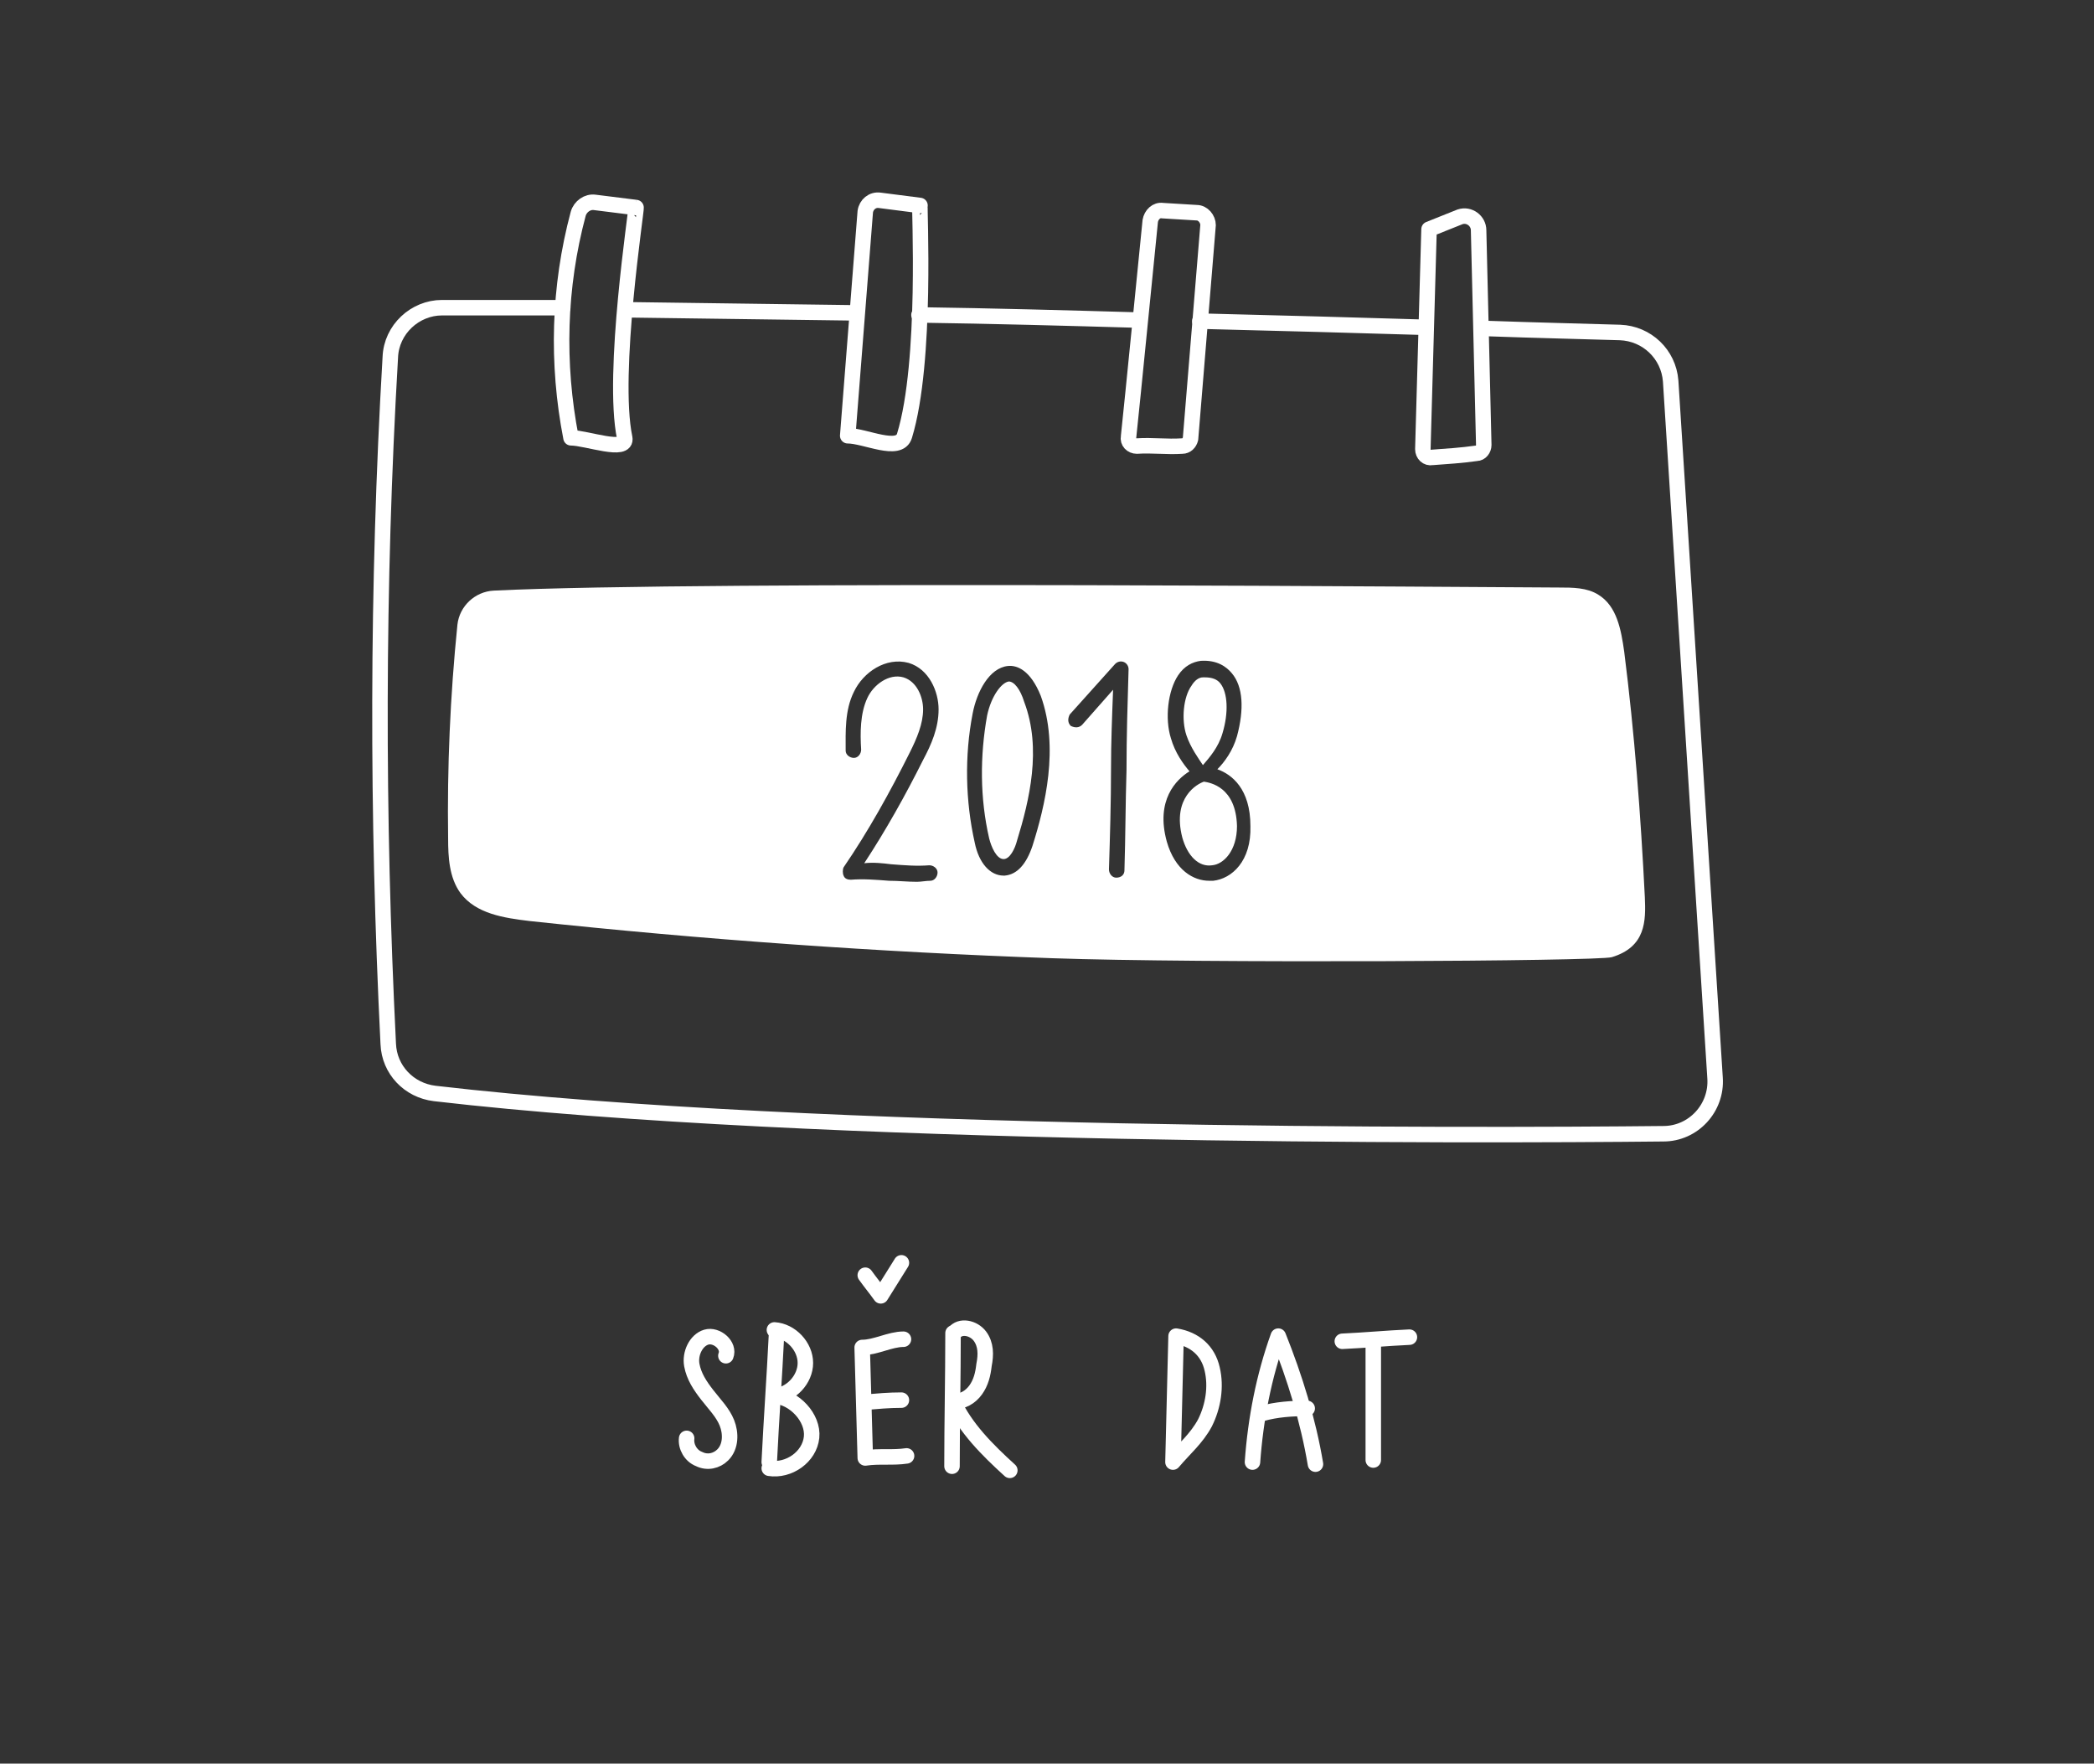 <?xml version="1.0" encoding="UTF-8" standalone="no"?>
<svg xmlns="http://www.w3.org/2000/svg" xmlns:xlink="http://www.w3.org/1999/xlink" version="1.1" id="Vrstva_1" x="0px" y="0px" viewBox="0 0 202.8 170.8" style="enable-background:new 0 0 202.8 170.8;" xml:space="preserve">
<rect x="0" y="0" width="202.8" height="170.8" fill="#333333" stroke="none"/>
<style type="text/css">
    .st0{fill:#D2D2DC;}
    .st1{fill:none;stroke:#FFFFFF;stroke-width:1.5;stroke-linecap:round;stroke-linejoin:round;stroke-miterlimit:10;}
    .st2{fill:#FFFFFF;}
</style>
<g>
    <path class="st0" d="M59.8,43.1c-0.8,0.1-2.1-0.2-3.2-0.5C57.6,43.1,58.8,43.3,59.8,43.1z"></path>
    <path class="st0" d="M88.1,40.3c-0.1,0.5-0.2,0.9-0.3,1.4C88,41.2,88.1,40.8,88.1,40.3z"></path>
    <path class="st0" d="M85.3,42.8c-1.1-0.2-2.3-0.6-3.2-0.6C83.2,42.6,84.3,42.9,85.3,42.8z"></path>
    <path class="st1" d="M143.5,31.8c5.6,0.2,10.3,0.3,13.4,0.4c2.6,0.1,4.7,2.1,4.9,4.7l4.3,67.5c0.2,2.9-2.1,5.4-5,5.4   c-18.7,0.2-82,0.4-119-3.9c-2.5-0.3-4.4-2.3-4.5-4.8c-1.1-22.1-1.1-44.3,0.2-66.5c0.1-2.7,2.4-4.8,5-4.8c3.4,0,7.4,0,11.7,0"></path>
    <path class="st1" d="M116.2,31.1c7.9,0.2,15.4,0.4,21.9,0.6"></path>
    <path class="st1" d="M89,30.5c7.1,0.1,14.3,0.3,21.3,0.5"></path>
    <path class="st1" d="M60.6,30c6.9,0.1,14.4,0.2,22.2,0.3"></path>
    <g>
        <path class="st1" d="M60.5,42.4c0.3,1.5-3.7,0-5.2,0c-1.4-7.2-1.2-14.6,0.7-21.7c0.2-0.7,0.9-1.2,1.6-1.1l4,0.5    C61.7,20.1,59.2,36.2,60.5,42.4z"></path>
        <path class="st1" d="M87.6,42.2c-0.5,1.7-3.8,0-5.5,0l1.7-21.7c0.1-0.7,0.7-1.2,1.4-1.1l3.9,0.5C89,19.9,89.8,35,87.6,42.2z"></path>
        <path class="st1" d="M114.5,43.2c-1.5,0.1-2.9-0.1-4.4,0c-0.5,0-0.9-0.4-0.8-0.9c0.4-3.7,1.7-17,2.1-20.9c0.1-0.6,0.6-1.1,1.2-1    l3.3,0.2c0.6,0,1.1,0.6,1.1,1.2l-1.7,20.7C115.2,42.9,114.9,43.2,114.5,43.2z"></path>
        <path class="st1" d="M138.4,22.2l-0.6,21.3c0,0.5,0.4,0.9,0.9,0.8c1.4-0.1,2.9-0.2,4.3-0.4c0.4,0,0.7-0.4,0.7-0.8l-0.5-20.8    c0-0.9-0.9-1.6-1.8-1.3L138.4,22.2z"></path>
    </g>
    <g>
        <path class="st2" d="M97.7,66C97.7,66,97.7,66,97.7,66c-0.7,0.1-1.7,1.4-2.1,3.3c-0.7,3.9-0.7,8,0.2,11.9c0.2,0.8,0.7,2,1.4,2    c0,0,0,0,0,0c0.6,0,1.1-1,1.3-1.8c1.2-3.9,2.4-8.9,0.7-13.4C98.8,66.7,98.2,66,97.7,66z"></path>
        <path class="st2" d="M118.4,71c0.6-2,0.5-3.9-0.2-4.8c-0.3-0.4-0.8-0.6-1.5-0.6c-0.1,0-0.2,0-0.2,0c-0.4,0-0.8,0.3-1.1,0.8    c-0.8,1.1-1,3.3-0.5,4.8c0.4,1.2,1.2,2.3,1.6,2.9C117.1,73.4,118,72.4,118.4,71z"></path>
        <path class="st2" d="M159.3,86.9c-0.4-8-1-15.9-2-23.8c-0.3-2.1-0.7-4.4-2.5-5.5c-1.1-0.7-2.5-0.7-3.8-0.7    c-4.6,0-83.1-0.7-103.2,0.3c-1.8,0.1-3.3,1.5-3.5,3.3c-0.7,6.9-1,13.8-0.9,20.7c0,1.8,0.1,3.8,1.2,5.3c1.5,2,4.2,2.4,6.7,2.7    c16.8,1.8,33.7,3,50.6,3.6c14.2,0.5,52.9,0.3,54.2-0.1C159.4,91.7,159.4,89.2,159.3,86.9z M86.3,83.7c1.3,0.1,2.5,0.2,3.7,0.1    c0.4,0,0.8,0.3,0.8,0.7s-0.3,0.8-0.7,0.8c-0.4,0-0.9,0.1-1.3,0.1c-0.9,0-1.8-0.1-2.7-0.1c-1.3-0.1-2.5-0.2-3.7-0.1    c-0.3,0-0.6-0.1-0.7-0.4c-0.1-0.2-0.1-0.6,0-0.8c2.4-3.5,4.5-7.3,6.4-11.1c0.7-1.4,1.3-2.8,1.3-4.2c0-1.2-0.6-2.7-1.9-3.1    c-1.4-0.4-2.9,0.7-3.5,2c-0.7,1.5-0.7,3.4-0.6,5c0,0.4-0.3,0.8-0.7,0.8c-0.4,0-0.8-0.3-0.8-0.7c0-1.8-0.1-3.9,0.8-5.7    c0.9-1.9,3.1-3.4,5.3-2.8c2,0.6,2.9,2.8,2.9,4.5c0,1.8-0.7,3.4-1.5,4.9c-1.7,3.4-3.6,6.8-5.7,10C84.6,83.5,85.5,83.6,86.3,83.7z     M100,81.9c-0.6,1.8-1.5,2.8-2.7,2.9c0,0-0.1,0-0.1,0c-1.3,0-2.4-1.2-2.8-3.2c-0.9-4-1-8.4-0.2-12.5c0.4-2.1,1.6-4.4,3.4-4.6    c0.9-0.1,2.2,0.4,3.2,2.9C102.6,72.4,101.2,78.1,100,81.9z M109.1,74.6c-0.1,3.2-0.1,6.5-0.2,9.7c0,0.4-0.3,0.7-0.8,0.7    c0,0,0,0,0,0c-0.4,0-0.7-0.4-0.7-0.8c0.1-3.2,0.2-6.5,0.2-9.7c0-2.6,0.1-5.1,0.2-7.7l-3,3.4c-0.3,0.3-0.7,0.3-1.1,0.1    c-0.3-0.3-0.3-0.7-0.1-1.1l4.4-4.9c0.2-0.2,0.5-0.3,0.8-0.2c0.3,0.1,0.5,0.4,0.5,0.7C109.2,68.1,109.1,71.4,109.1,74.6z     M117.5,85.3c-0.1,0-0.3,0-0.4,0c-1.5,0-3.3-1-4.1-3.8c-1.1-4,0.9-6,2.2-6.8c-0.6-0.7-1.4-1.8-1.8-3.2c-0.6-1.9-0.3-4.6,0.7-6.1    c0.6-0.9,1.4-1.3,2.2-1.4c1.6-0.1,2.5,0.6,3,1.2c1.1,1.3,1.2,3.5,0.5,6.1c-0.4,1.4-1.2,2.5-1.9,3.2c1.4,0.5,3.2,1.9,3.2,5.5    C121.2,83.4,119.3,85.1,117.5,85.3z"></path>
        <path class="st2" d="M116.6,75.7c-0.6,0.2-3.1,1.5-2.1,5.4c0.5,1.8,1.6,2.9,2.9,2.7c1.1-0.1,2.4-1.4,2.4-3.8    C119.7,76.2,117.2,75.8,116.6,75.7z"></path>
    </g>
    <g>
        <path class="st1" d="M83.8,123.5c0.5,0.7,1,1.3,1.5,2l2-3.2"></path>
        <g>
            <path class="st1" d="M87.8,141c-1.3,0.2-2.7,0-4,0.2c-0.1-3.6-0.2-7.2-0.3-10.7c1.3,0,2.7-0.8,4-0.8"></path>
            <path class="st1" d="M83.8,135.8c1.2-0.1,2.3-0.2,3.5-0.2"></path>
        </g>
        <g>
            <path class="st1" d="M130,129.9c2.2-0.1,4.3-0.3,6.5-0.4"></path>
            <path class="st1" d="M133,130.2c0,3.8,0,7.5,0,11.2"></path>
        </g>
        <path class="st1" d="M70.3,131.3c0.4-1-0.9-2.1-1.9-1.8s-1.6,1.6-1.4,2.7s0.8,2,1.5,2.9c0.7,0.9,1.5,1.7,1.9,2.7    c0.4,1,0.4,2.3-0.4,3.1c-0.6,0.6-1.5,0.8-2.3,0.4c-0.8-0.3-1.3-1.2-1.2-2"></path>
        <path class="st1" d="M75.2,129.3c-0.2,4.1-0.5,8.2-0.7,12.3"></path>
        <path class="st1" d="M75,128.8c1.6,0.1,3,1.6,3,3.2c0,1.6-1.4,3.1-3,3.2c1.9,0.1,3.8,2.1,3.6,4c-0.2,1.9-2.2,3.3-4.1,3"></path>
        <path class="st1" d="M92.3,129.1c0,4.3-0.1,8.6-0.1,12.9"></path>
        <path class="st1" d="M92.4,129.1c0.6-0.8,1.9-0.5,2.5,0.3c0.6,0.8,0.6,1.8,0.4,2.8c-0.1,0.9-0.3,1.7-0.8,2.4    c-0.5,0.7-1.3,1.2-2.2,1.1c1.2,2.6,3.3,4.7,5.5,6.7"></path>
        <path class="st1" d="M113.6,141.6c0.1-4.1,0.2-8.2,0.3-12.2c1.8,0.3,3.1,1.4,3.5,3.2c0.4,1.7,0.1,3.6-0.7,5.2    C115.9,139.3,114.7,140.3,113.6,141.6z"></path>
        <g>
            <path class="st1" d="M121.3,141.6c0.3-4.2,1.1-8.3,2.5-12.2c1.6,4,2.9,8.2,3.6,12.4"></path>
            <path class="st1" d="M122.2,136.9c1.4-0.4,2.9-0.5,4.4-0.5"></path>
        </g>
    </g>
</g>
</svg>
